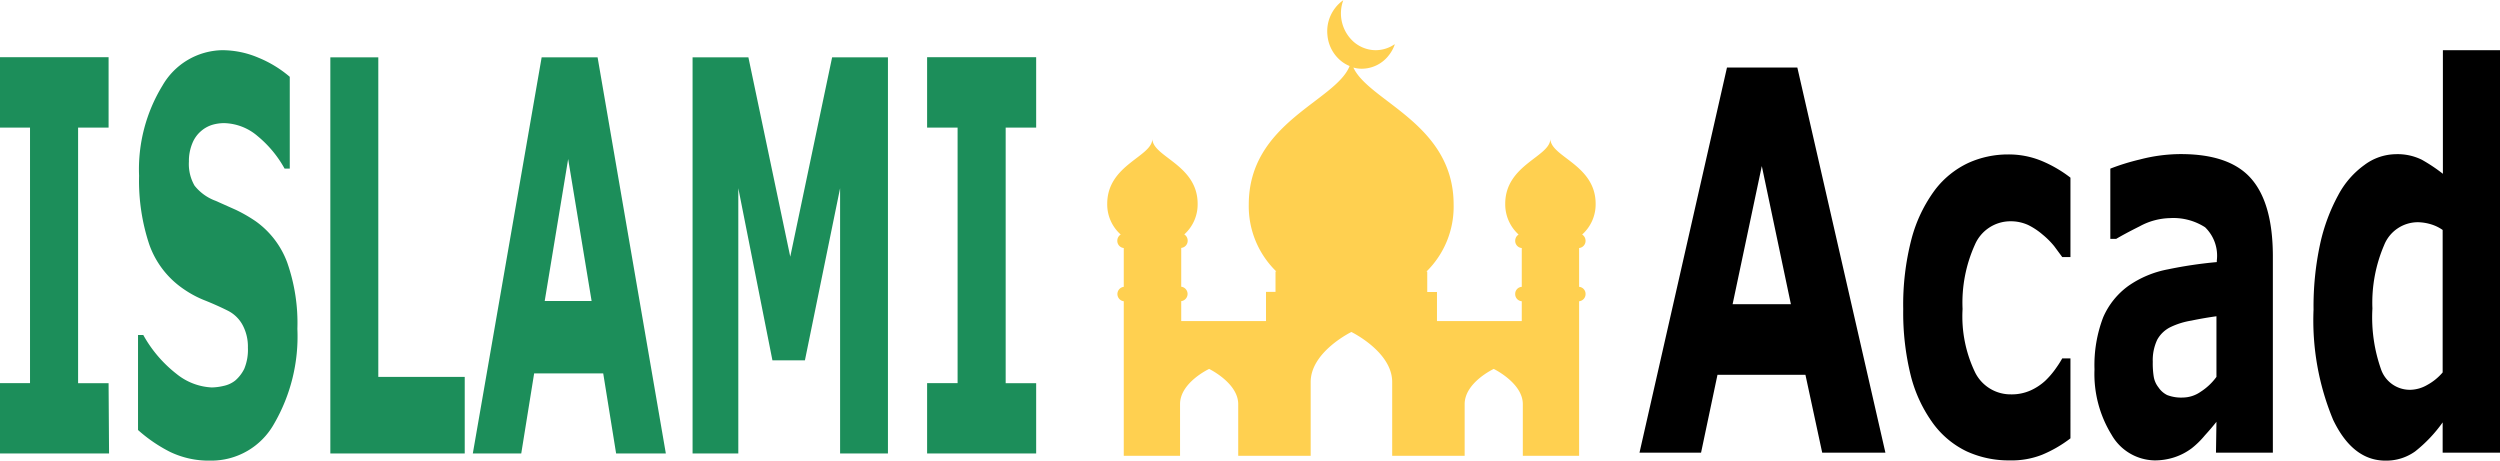 <svg id="Layer_1" data-name="Layer 1" xmlns="http://www.w3.org/2000/svg" viewBox="0 0 213.19 39.28"><defs><style>.cls-1{fill:#ffd050;}.cls-2{fill:#1c8e5a;}</style></defs><title>islamacad-logo-225x45</title><path class="cls-1" d="M139.25,23.15a.63.63,0,0,0-.29-.53A3.45,3.45,0,0,0,140.11,20c0-3.35-3.86-4-3.86-5.55,0,1.54-3.85,2.2-3.85,5.55a3.48,3.48,0,0,0,1.14,2.62.63.63,0,0,0-.29.53.61.61,0,0,0,.56.62v3.31a.6.6,0,0,0-.56.61.61.61,0,0,0,.56.62V30h-7.23V27.52h-.83V25.78h-.07A7.76,7.76,0,0,0,128,20.07c0-6.91-7.21-8.78-8.55-11.69a2.55,2.55,0,0,0,.72.1,2.92,2.92,0,0,0,2.33-1.18,3.13,3.13,0,0,0,.47-.86l0-.05,0,0a2.85,2.85,0,0,1-1.62.51,2.89,2.89,0,0,1-1.86-.7,3.25,3.25,0,0,1-.9-3.56l0,0,0,0a3,3,0,0,0-.7.67,3.24,3.24,0,0,0-.65,2.32,3.18,3.18,0,0,0,1.09,2.13,2.87,2.87,0,0,0,.8.49c-1.18,3-8.6,4.8-8.6,11.81a7.75,7.75,0,0,0,2.35,5.71h-.07v1.74H112V30h-7.23V28.3a.62.62,0,0,0,0-1.23V23.76a.61.61,0,0,0,.55-.62.62.62,0,0,0-.29-.53A3.44,3.44,0,0,0,106.17,20c0-3.35-3.86-4-3.86-5.55,0,1.54-3.85,2.2-3.85,5.55a3.44,3.44,0,0,0,1.15,2.62.62.62,0,0,0-.29.53.61.61,0,0,0,.55.62v3.31a.62.62,0,0,0,0,1.23V30h0V41.49h4.8V37.08c0-1.84,2.48-3,2.48-3s2.48,1.2,2.48,3v4.41h6.18v-6.3c0-2.57,3.47-4.26,3.47-4.26s3.48,1.69,3.48,4.26v6.3h6.18V37.08c0-1.84,2.48-3,2.48-3s2.48,1.2,2.48,3v4.41h4.8V30h0V28.31a.61.61,0,0,0,.55-.62.6.6,0,0,0-.55-.61V23.77A.61.61,0,0,0,139.25,23.15Z" transform="translate(-4.04 -2.62)"/><g id="ELM"><path class="cls-2" d="M13.34,41.29H4v-6h2.6V13.5H4v-6h9.3v6h-2.6V35.3h2.6Z" transform="translate(-4.04 -2.62)"/><path class="cls-2" d="M29.4,30.67a14.83,14.83,0,0,1-2,8.11A6.13,6.13,0,0,1,22,41.9a7.63,7.63,0,0,1-3.45-.74,12.67,12.67,0,0,1-2.74-1.87v-8.1h.45a10.88,10.88,0,0,0,2.84,3.32,5.16,5.16,0,0,0,3,1.15,4.79,4.79,0,0,0,1-.13,2.39,2.39,0,0,0,1-.46,3.19,3.19,0,0,0,.77-1,4.24,4.24,0,0,0,.31-1.81,3.89,3.89,0,0,0-.45-1.92,2.92,2.92,0,0,0-1.29-1.24c-.6-.3-1.23-.58-1.9-.85a8.89,8.89,0,0,1-1.87-1,7.68,7.68,0,0,1-2.89-3.75,17.2,17.2,0,0,1-.88-5.89,13.69,13.69,0,0,1,2-7.7A6,6,0,0,1,23,6.9a7.91,7.91,0,0,1,3.1.65,9.84,9.84,0,0,1,2.65,1.62V17h-.44A9.6,9.6,0,0,0,26,14.22a4.53,4.53,0,0,0-2.84-1.1,3.58,3.58,0,0,0-1,.14,2.64,2.64,0,0,0-1,.56,2.67,2.67,0,0,0-.71,1,3.94,3.94,0,0,0-.3,1.58,3.68,3.68,0,0,0,.48,2.05,4.08,4.08,0,0,0,1.81,1.3l1.68.75a12.46,12.46,0,0,1,1.74,1A7.51,7.51,0,0,1,28.53,25,15.59,15.59,0,0,1,29.4,30.67Z" transform="translate(-4.04 -2.62)"/><path class="cls-2" d="M43.67,41.29H32.21V7.51H36.3V34.76h7.37Z" transform="translate(-4.04 -2.62)"/><path class="cls-2" d="M60.82,41.29H56.58l-1.1-6.83H49.59l-1.1,6.83H44.36L50.23,7.51H55Zm-6.33-13-2-12.11-2,12.11Z" transform="translate(-4.04 -2.62)"/><path class="cls-2" d="M79.76,41.29H75.68V18.67l-3,14.68H69.91L67,18.67V41.29H63.1V7.51h4.76l3.57,17L75,7.51h4.76Z" transform="translate(-4.04 -2.62)"/><path class="cls-2" d="M92.4,41.29H83.1v-6h2.6V13.5H83.1v-6h9.3v6H89.8V35.3h2.6Z" transform="translate(-4.04 -2.62)"/><path d="M164.82,41.22h-5.39L158,34.58h-7.5l-1.4,6.64h-5.25l7.46-32.84h6Zm-8.06-12.66-2.48-11.78-2.49,11.78Z" transform="translate(-4.04 -2.62)"/><path d="M175.4,41.88a8.59,8.59,0,0,1-3.65-.77,7.66,7.66,0,0,1-2.87-2.39,11.88,11.88,0,0,1-1.88-4,22.26,22.26,0,0,1-.66-5.74,22.2,22.2,0,0,1,.71-6,12.26,12.26,0,0,1,2-4.17,7.65,7.65,0,0,1,2.85-2.3,8.19,8.19,0,0,1,3.36-.72,7.35,7.35,0,0,1,2.88.55,10.82,10.82,0,0,1,2.46,1.43v6.77h-.7l-.68-.92a6.83,6.83,0,0,0-1-1,5.88,5.88,0,0,0-1.22-.81,3.57,3.57,0,0,0-1.55-.32,3.3,3.3,0,0,0-3,2,12,12,0,0,0-1.05,5.48,11,11,0,0,0,1.08,5.43,3.38,3.38,0,0,0,3.06,1.85,3.93,3.93,0,0,0,1.67-.34,4.69,4.69,0,0,0,1.23-.81,6.93,6.93,0,0,0,.81-.92c.24-.33.45-.64.65-1h.7V40a10.77,10.77,0,0,1-2.42,1.4A7.08,7.08,0,0,1,175.4,41.88Z" transform="translate(-4.04 -2.62)"/><path d="M193.05,38.59c-.26.33-.59.72-1,1.17a7.32,7.32,0,0,1-1.1,1.08,5.13,5.13,0,0,1-1.5.78,5.37,5.37,0,0,1-1.7.26,4.31,4.31,0,0,1-3.64-2.18,9.89,9.89,0,0,1-1.46-5.58,11.42,11.42,0,0,1,.74-4.44A6.49,6.49,0,0,1,185.54,27a8.69,8.69,0,0,1,3.37-1.41,36.35,36.35,0,0,1,4.17-.62v-.13a3.37,3.37,0,0,0-1-2.84,5,5,0,0,0-3-.78,5.63,5.63,0,0,0-2.58.7c-.92.46-1.58.82-2,1.07H184V17a18.89,18.89,0,0,1,2.52-.78,13.94,13.94,0,0,1,3.49-.46q4.17,0,6,2.09t1.85,6.54V41.22h-4.85Zm0-3.83V29.59c-.66.09-1.37.21-2.14.37a6.5,6.5,0,0,0-1.75.54A2.59,2.59,0,0,0,188,31.59a4.09,4.09,0,0,0-.38,1.89,7.19,7.19,0,0,0,.08,1.25,2,2,0,0,0,.41.93,1.91,1.91,0,0,0,.74.65,3.32,3.32,0,0,0,1.36.21,2.69,2.69,0,0,0,1.49-.49A5,5,0,0,0,193.05,34.76Z" transform="translate(-4.04 -2.62)"/><path d="M217.23,41.22h-4.89V38.64A12,12,0,0,1,210,41.11a4.23,4.23,0,0,1-2.54.79q-2.79,0-4.46-3.48a22.1,22.1,0,0,1-1.67-9.4,25.28,25.28,0,0,1,.56-5.59,15.71,15.71,0,0,1,1.55-4.18,7.46,7.46,0,0,1,2.24-2.57,4.55,4.55,0,0,1,2.63-.91,4.67,4.67,0,0,1,2.25.47,14.06,14.06,0,0,1,1.8,1.2V6.9h4.89Zm-4.89-6.84V22.23a3.48,3.48,0,0,0-1.09-.51,4.14,4.14,0,0,0-1-.15,3.1,3.1,0,0,0-2.9,1.95,12.45,12.45,0,0,0-1,5.41,13.31,13.31,0,0,0,.77,5.28,2.6,2.6,0,0,0,2.49,1.65,3,3,0,0,0,1.41-.41A4.67,4.67,0,0,0,212.34,34.38Z" transform="translate(-4.04 -2.62)"/></g></svg>